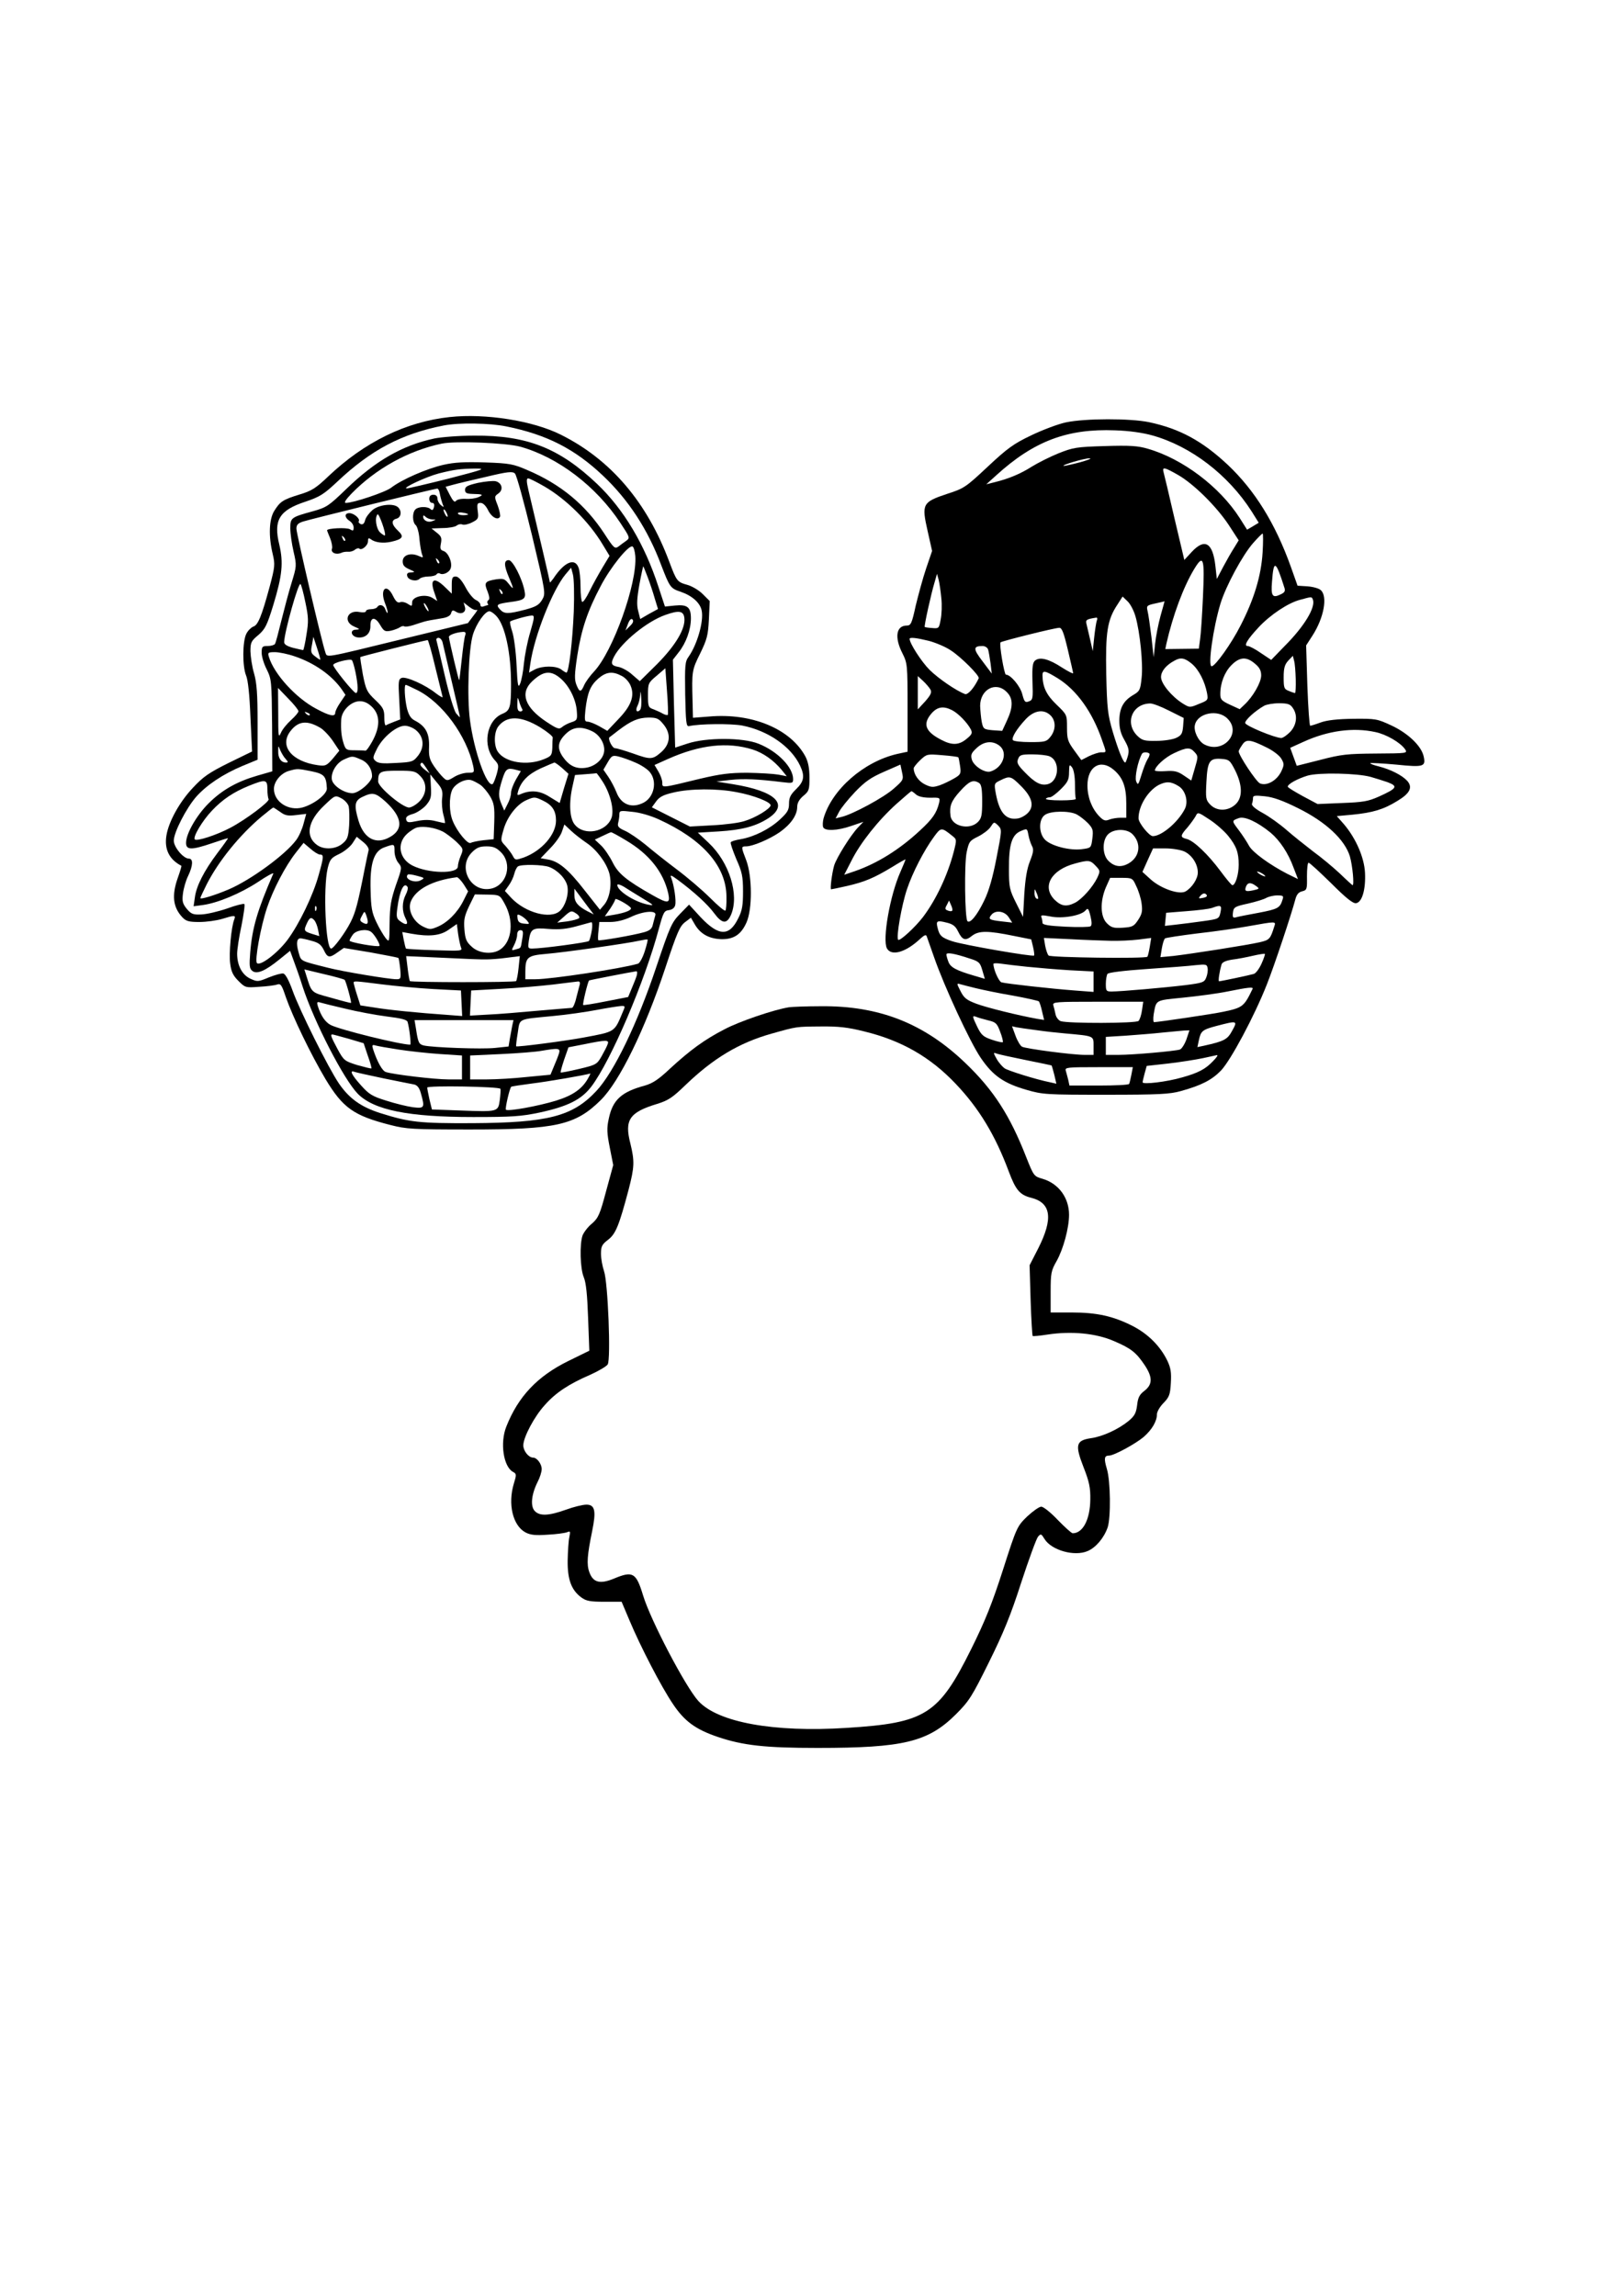 <?xml version="1.0" encoding="UTF-8" standalone="yes"?>
<svg version="1.0" xmlns="http://www.w3.org/2000/svg" width="210mm" height="297mm" viewBox="0 0 794 1123" preserveAspectRatio="xMidYMid meet">
  <g transform="translate(0,1123) scale(0.1,-0.1)" fill="#000000" stroke="none">
    <path d="M2200 9190 c-214 -23 -417 -122 -595 -291 -60 -57 -80 -70 -140 -88
-81 -25 -95 -34 -124 -81 -25 -41 -28 -123 -7 -210 12 -51 11 -62 -15 -160
-39 -144 -57 -188 -80 -195 -10 -4 -26 -19 -34 -35 -19 -37 -20 -159 -1 -205
9 -21 17 -95 21 -202 l8 -169 -115 -56 c-96 -48 -124 -67 -175 -122 -65 -69
-118 -165 -129 -233 -11 -68 14 -117 73 -148 2 -1 -6 -27 -17 -58 -31 -87 -24
-145 22 -194 18 -19 32 -23 83 -23 34 0 84 7 111 15 62 19 68 19 60 -2 -15
-37 -27 -169 -20 -217 5 -39 14 -58 40 -84 33 -33 35 -34 101 -29 38 2 77 7
88 11 18 6 23 -1 43 -61 34 -97 121 -278 194 -401 85 -141 137 -179 318 -225
78 -20 109 -22 390 -22 420 0 515 21 639 144 92 91 216 345 316 647 57 173 71
204 96 223 l29 22 21 -36 c27 -44 68 -67 128 -69 61 -1 97 23 123 82 29 65 28
225 -1 303 -26 67 -26 69 -1 69 32 0 113 34 164 69 54 38 86 83 86 124 0 19
10 37 30 54 28 23 30 30 30 89 0 45 -6 76 -19 102 -72 136 -262 216 -473 197
l-78 -6 -2 83 c-4 143 -3 151 37 231 34 70 39 89 43 168 l4 89 -34 34 c-19 19
-53 39 -75 45 -50 14 -53 18 -88 111 -109 293 -287 502 -532 624 -136 68 -368
105 -543 86z m278 -46 c197 -40 334 -110 472 -241 125 -118 220 -264 285 -438
42 -109 45 -113 96 -130 55 -19 95 -54 102 -93 10 -52 -22 -164 -64 -224 -18
-24 -19 -43 -17 -185 3 -134 5 -157 18 -155 51 12 207 13 261 3 127 -25 239
-103 283 -196 24 -51 20 -77 -19 -115 -28 -27 -35 -42 -35 -71 0 -31 -7 -43
-46 -79 -50 -46 -126 -84 -191 -95 -24 -4 -45 -10 -48 -15 -3 -4 10 -41 27
-82 28 -63 33 -84 33 -158 0 -68 -4 -94 -23 -131 -44 -91 -96 -89 -184 4 l-57
62 -44 -45 c-41 -42 -49 -60 -116 -259 -93 -278 -207 -515 -294 -608 -116
-124 -237 -155 -607 -157 -259 -1 -306 4 -452 50 -93 30 -150 71 -200 144 -51
75 -192 357 -227 455 -18 50 -35 81 -45 83 -9 2 -41 -7 -71 -19 -53 -22 -56
-22 -91 -6 -40 19 -64 65 -64 122 0 20 9 81 21 136 11 56 18 104 14 107 -3 3
-41 -6 -84 -22 -44 -15 -100 -28 -126 -29 -41 -2 -50 2 -72 28 -20 25 -23 37
-18 75 3 24 14 63 25 85 24 50 26 85 4 85 -27 0 -74 56 -74 88 0 40 61 159
110 215 51 57 130 110 225 150 l75 31 0 181 c0 141 -4 194 -17 240 -10 33 -17
82 -18 109 0 44 4 51 39 80 33 29 42 46 73 147 44 145 50 207 29 296 -29 119
0 167 128 209 71 24 90 36 156 98 163 154 315 235 522 275 72 14 224 12 306
-5z"/>
    <path d="M2124 9085 c-157 -34 -287 -109 -429 -246 -87 -84 -97 -91 -165 -110
-106 -29 -110 -32 -110 -83 0 -24 7 -75 16 -114 16 -69 15 -72 -10 -154 -14
-45 -36 -129 -50 -185 -14 -57 -27 -107 -31 -113 -3 -5 -19 -10 -36 -10 -26 0
-29 -3 -29 -33 0 -19 11 -55 25 -82 23 -47 24 -56 26 -273 l1 -225 -73 -21
c-100 -29 -173 -70 -239 -136 -59 -59 -110 -148 -110 -193 0 -35 26 -36 126
-2 41 14 76 25 79 25 2 0 -21 -33 -51 -72 -66 -88 -104 -162 -111 -219 l-6
-42 45 6 c73 10 183 56 269 112 44 30 78 48 76 42 -78 -180 -103 -264 -113
-386 -5 -64 -4 -79 10 -90 22 -18 63 -1 133 56 l52 42 19 -52 c11 -29 30 -83
42 -122 57 -175 202 -455 270 -525 79 -80 248 -114 565 -114 191 0 234 3 325
22 138 30 204 63 253 127 96 127 262 515 331 775 21 77 25 85 48 88 16 2 28
11 31 24 6 21 -5 96 -19 133 -7 17 -2 16 32 -9 81 -60 146 -120 177 -162 40
-54 63 -56 84 -7 40 97 -9 255 -110 350 l-53 50 101 6 c115 7 182 25 243 64
104 68 37 133 -172 167 l-81 13 69 8 c65 7 133 4 254 -11 49 -6 52 -5 52 15 0
58 -76 136 -169 173 -77 31 -256 31 -347 1 l-61 -20 -6 215 -5 215 28 36 c36
45 60 111 60 166 0 55 -17 69 -78 63 l-49 -5 -32 97 c-67 207 -170 379 -299
502 -185 176 -344 239 -602 237 -74 0 -162 -7 -196 -14z m421 -40 c184 -51
371 -193 490 -373 46 -70 48 -73 29 -87 -10 -7 -28 -20 -38 -28 -18 -13 -23
-9 -69 62 -93 142 -213 242 -378 312 -67 29 -86 33 -205 37 -100 3 -150 1
-206 -12 -79 -18 -202 -71 -255 -112 -29 -22 -184 -74 -221 -74 -11 0 -1 16
28 46 118 121 278 210 441 244 67 14 313 4 384 -15z m-350 -156 c-104 -26
-197 -48 -205 -48 -27 0 95 57 156 73 75 19 105 23 179 24 55 0 43 -4 -130
-49z m407 -275 c68 -286 68 -287 50 -318 -15 -25 -30 -34 -82 -48 -85 -22
-103 -22 -124 1 -21 23 -16 27 49 36 70 9 79 16 71 55 -12 62 -58 150 -77 150
-25 0 -24 -26 1 -85 25 -59 25 -64 -2 -30 -19 24 -25 26 -62 21 -54 -9 -59
-16 -41 -59 9 -23 11 -38 5 -42 -6 -4 -8 -11 -5 -16 4 -5 4 -9 1 -9 -2 0 -11
-3 -20 -6 -10 -4 -16 -1 -16 8 0 7 -10 18 -22 23 -13 6 -36 34 -51 63 -19 35
-35 52 -48 52 -16 0 -19 -7 -19 -42 l0 -42 -33 32 c-53 52 -76 40 -52 -27 l14
-41 -23 15 c-34 22 -101 7 -100 -22 0 -19 -1 -20 -21 -7 -12 8 -29 12 -38 8
-12 -4 -21 4 -34 30 -32 67 -67 35 -39 -36 9 -23 14 -43 12 -46 -2 -2 -7 6
-11 17 -7 22 -29 28 -40 11 -3 -5 -17 -10 -31 -10 -13 0 -24 -4 -24 -10 0 -5
-13 -7 -30 -4 -61 13 -84 -47 -27 -71 28 -12 29 -14 9 -15 -33 0 -25 -34 8
-38 37 -4 63 19 62 56 -1 44 23 47 47 6 19 -32 24 -35 54 -29 17 4 37 12 44
17 7 5 16 7 21 4 5 -3 24 0 43 6 57 19 63 20 84 24 11 2 37 6 59 10 25 4 40
13 43 25 4 14 8 16 23 7 26 -17 53 -3 44 24 l-6 21 27 -21 c15 -12 32 -19 38
-15 6 3 -2 -10 -17 -29 l-27 -36 -312 -76 c-406 -99 -375 -94 -386 -65 -15 41
-141 578 -141 603 0 19 8 27 33 35 37 12 644 161 656 161 5 0 11 -12 13 -27 3
-16 9 -37 13 -48 8 -18 7 -18 -8 -6 -9 7 -17 22 -17 32 0 12 -7 19 -20 19 -13
0 -20 -7 -20 -20 0 -11 6 -20 14 -20 9 0 12 -7 9 -21 -4 -14 -9 -17 -16 -10
-15 15 -60 14 -75 -1 -16 -16 -15 -63 2 -77 7 -6 16 -37 18 -69 3 -31 9 -65
13 -75 7 -16 5 -16 -18 -6 -39 17 -77 4 -77 -27 0 -19 8 -28 33 -39 28 -12 29
-14 9 -15 -17 0 -23 -5 -20 -17 4 -21 45 -30 61 -14 6 6 26 11 43 11 18 0 36
5 39 10 4 6 11 8 16 5 16 -10 48 5 54 26 9 27 -12 77 -36 84 -15 5 -17 12 -12
37 5 26 2 35 -20 52 l-26 21 55 2 c30 0 61 6 68 12 7 6 20 9 29 5 8 -3 30 2
47 11 30 15 32 20 27 56 -4 34 -2 39 14 39 12 0 25 -13 36 -34 16 -35 48 -53
59 -34 3 5 -2 30 -11 55 -17 43 -17 45 3 59 26 18 18 52 -13 60 -13 3 -52 -1
-87 -8 -51 -12 -63 -18 -63 -34 0 -15 7 -19 35 -20 52 -1 58 -4 30 -16 -14 -6
-42 -10 -64 -8 -22 1 -42 -4 -46 -11 -6 -8 -15 2 -29 29 l-21 41 37 10 c21 6
94 23 163 39 104 25 127 27 139 16 8 -7 45 -142 83 -300z m62 236 c108 -63
218 -173 284 -283 l34 -56 -35 -58 c-19 -32 -48 -84 -63 -115 -15 -31 -31 -55
-36 -52 -4 3 -8 36 -8 74 0 38 -4 80 -10 94 -18 49 -70 27 -123 -54 -10 -13
-17 -22 -17 -18 0 5 -48 211 -105 451 -10 43 -10 57 -1 57 6 0 42 -18 80 -40z
m-474 -145 c0 -5 -5 -3 -10 5 -5 8 -10 20 -10 25 0 6 5 3 10 -5 5 -8 10 -19
10 -25z m100 9 c0 -2 -11 -4 -25 -4 -14 0 -25 4 -25 9 0 4 11 6 25 3 14 -2 25
-6 25 -8z m-175 -25 c20 0 20 0 0 -8 -21 -9 -45 3 -45 22 0 7 4 7 12 -1 7 -7
21 -12 33 -13z m993 -179 c10 -133 -109 -466 -202 -565 -19 -20 -41 -50 -48
-66 -16 -37 -23 -36 -38 1 -10 25 -10 50 4 142 20 129 50 219 114 340 47 91
136 202 156 195 6 -2 12 -23 14 -47z m-960 -35 c-3 -3 -9 2 -12 12 -6 14 -5
15 5 6 7 -7 10 -15 7 -18z m1020 -67 c11 -29 27 -76 35 -105 l16 -52 -44 -24
-43 -25 -10 40 c-8 29 -6 62 6 129 9 49 18 89 19 89 1 0 10 -24 21 -52z m-361
-168 c-6 -146 -24 -300 -36 -300 -3 0 -15 7 -25 15 -25 19 -93 19 -130 0 l-28
-15 7 47 c20 135 109 359 172 434 l27 32 9 -34 c5 -19 7 -99 4 -179z m-1313
43 c15 -71 16 -93 5 -158 -6 -41 -14 -75 -16 -75 -2 0 -24 5 -49 11 -30 8 -44
17 -44 28 1 49 70 295 80 284 4 -4 15 -45 24 -90z m964 42 c-3 -3 -9 2 -12 12
-6 14 -5 15 5 6 7 -7 10 -15 7 -18z m-368 -65 c6 -11 8 -20 6 -20 -3 0 -10 9
-16 20 -6 11 -8 20 -6 20 3 0 10 -9 16 -20z m338 -43 c43 -46 72 -180 72 -334
0 -112 -5 -129 -41 -144 -80 -32 -101 -160 -38 -228 19 -21 20 -26 9 -67 -7
-24 -16 -47 -20 -49 -28 -17 -91 160 -111 313 -15 113 -7 350 15 419 17 54 59
113 80 113 7 0 22 -10 34 -23z m920 -10 c6 -52 -43 -134 -133 -225 l-85 -84
-36 31 c-19 18 -49 34 -65 38 -39 7 -43 16 -25 51 37 71 162 173 251 204 67
24 89 20 93 -15z m-754 -69 c-14 -46 -27 -114 -31 -153 -3 -38 -12 -83 -18
-98 -10 -25 -13 -14 -18 90 -3 66 -13 139 -21 163 -8 24 -13 47 -10 50 7 6 83
28 105 29 15 1 14 -9 -7 -81z m488 30 l-22 -22 12 32 c8 21 16 28 22 22 7 -7
3 -18 -12 -32z m-806 -45 c-4 -9 -11 -61 -17 -117 -6 -55 -11 -102 -13 -103
-2 -3 -46 182 -50 211 -1 10 36 23 68 25 13 1 16 -4 12 -16z m-709 -120 c-1
-1 -13 6 -25 16 -21 15 -23 23 -16 56 l7 40 18 -55 c10 -30 17 -56 16 -57z
m598 85 c3 -13 23 -99 45 -192 22 -92 40 -171 40 -174 0 -2 -8 6 -19 19 -10
14 -34 93 -55 184 -20 88 -39 166 -41 173 -2 6 2 12 10 12 8 0 17 -10 20 -22z
m-36 -120 c18 -73 34 -139 36 -146 3 -7 -12 1 -33 17 -51 41 -145 83 -167 75
-16 -6 -17 -18 -12 -105 l5 -98 -31 -12 c-18 -7 -35 -14 -39 -17 -5 -2 -8 15
-8 39 0 37 -5 48 -44 85 -41 39 -46 49 -61 125 -8 45 -14 84 -12 85 3 3 307
80 329 83 3 1 20 -59 37 -131z m-686 51 c94 -32 178 -90 228 -160 l19 -28 -25
-37 c-14 -20 -25 -43 -25 -50 0 -22 -28 -16 -93 19 -99 52 -207 170 -232 255
-6 20 -3 22 30 22 19 0 64 -9 98 -21z m296 -77 c13 -64 14 -102 2 -102 -11 0
-111 124 -111 137 0 12 82 32 91 24 4 -3 12 -30 18 -59z m1528 -209 c-3 -2
-13 0 -24 6 -10 6 -30 15 -45 21 -26 9 -28 13 -28 69 0 58 1 61 43 96 l42 36
8 -111 c5 -61 6 -114 4 -117z m-523 177 c42 -37 75 -104 78 -161 3 -39 1 -43
-27 -52 -16 -5 -37 -16 -46 -24 -14 -12 -24 -8 -77 27 -105 70 -129 140 -69
197 55 52 92 56 141 13z m297 14 c17 -8 37 -30 44 -48 21 -50 3 -99 -61 -165
l-53 -56 -40 23 c-22 12 -47 22 -57 22 -14 0 -15 8 -10 58 10 85 24 118 62
152 39 34 70 38 115 14z m-999 -70 c123 -62 240 -222 273 -371 6 -32 6 -33
-27 -33 -18 0 -48 -9 -67 -21 -31 -19 -35 -19 -51 -4 -10 9 -31 34 -46 56 -23
34 -27 49 -25 97 2 65 -17 100 -69 127 -20 10 -30 26 -39 59 -11 47 -15 116
-6 116 3 0 29 -12 57 -26z m-582 -103 c0 -6 -16 -25 -36 -43 -20 -18 -43 -46
-50 -63 -12 -27 -13 -17 -13 95 l-1 125 50 -52 c28 -28 50 -56 50 -62z m1671
6 c-16 -16 -24 -1 -12 21 6 12 12 36 13 54 1 22 3 17 5 -16 2 -27 0 -53 -6
-59z m-576 4 c3 -6 -1 -11 -9 -11 -12 0 -16 10 -15 38 1 34 1 35 9 10 4 -14
11 -31 15 -37z m-734 10 c39 -39 39 -96 1 -166 -15 -27 -30 -49 -35 -47 -4 1
-27 2 -51 2 -41 0 -45 2 -55 33 -11 35 -14 64 -12 115 1 45 48 92 91 92 22 0
41 -9 61 -29z m-306 -39 c-3 -3 -11 0 -18 7 -9 10 -8 11 6 5 10 -3 15 -9 12
-12z m1128 -60 c34 -21 62 -44 61 -50 -1 -7 -2 -30 -2 -51 -2 -36 -5 -40 -42
-55 -82 -33 -188 -16 -224 36 -21 30 -20 97 2 125 42 54 111 52 205 -5z m601
17 c40 -47 36 -98 -9 -138 -43 -37 -51 -38 -140 -6 -38 13 -77 25 -86 25 -14
0 -37 48 -27 54 2 1 21 16 43 33 63 48 97 62 147 63 40 0 50 -4 72 -31z
m-1679 -18 c17 -9 45 -39 63 -65 l32 -48 -32 -39 c-31 -35 -36 -37 -73 -32
-129 18 -190 95 -134 167 38 49 80 54 144 17z m468 -11 c40 -32 45 -82 14
-124 -25 -32 -29 -34 -109 -38 -65 -4 -87 -2 -100 9 -16 14 -15 18 8 64 30 56
95 109 135 109 14 0 38 -9 52 -20z m864 -7 c40 -19 67 -69 57 -107 -9 -36 -48
-67 -91 -72 -47 -6 -80 11 -111 56 -28 42 -23 74 19 113 34 32 74 35 126 10z
m784 -89 c52 -16 104 -53 143 -100 l25 -31 -42 8 c-23 4 -91 8 -151 9 -87 0
-132 -6 -230 -29 -193 -47 -186 -46 -186 -19 0 13 -9 37 -19 54 l-19 32 67 30
c155 69 290 84 412 46z m-2284 -46 c13 -15 14 -18 2 -18 -24 0 -39 22 -38 55
0 30 0 30 10 5 6 -13 17 -33 26 -42z m1711 -18 c29 -12 62 -34 72 -48 36 -45
20 -121 -31 -148 -58 -30 -110 -10 -133 50 -9 23 -27 57 -40 76 l-24 35 21 36
c19 33 24 35 51 29 17 -4 55 -17 84 -30z m-1343 15 c33 -13 55 -46 55 -82 0
-27 -65 -83 -96 -83 -39 0 -92 34 -100 64 -8 34 21 85 59 101 40 18 41 18 82
0z m320 -41 l17 -27 -25 19 c-14 11 -23 22 -20 27 7 11 9 9 28 -19z m665 -1
l31 -28 -22 -71 -21 -72 -49 30 c-48 31 -93 35 -143 13 -16 -7 -17 -5 -11 16
15 48 49 82 109 110 34 15 64 28 68 29 4 0 21 -12 38 -27z m-1225 -16 c62 -13
71 -24 74 -84 1 -28 -64 -78 -120 -93 -68 -18 -139 28 -139 91 0 36 34 77 73
88 42 12 42 12 112 -2z m1001 7 l22 -6 -24 -41 c-13 -23 -24 -52 -24 -65 0
-13 -7 -37 -17 -55 l-16 -32 -13 30 c-17 40 -17 59 3 122 17 54 25 59 69 47z
m-471 -29 c36 -35 34 -88 -4 -126 -16 -16 -39 -29 -50 -29 -32 0 -151 100
-151 127 0 49 7 53 97 53 76 0 86 -2 108 -25z m895 -31 c37 -59 56 -139 41
-176 -26 -68 -132 -88 -178 -33 -27 30 -31 109 -11 194 l11 50 51 4 c28 2 52
4 54 5 1 1 16 -19 32 -44z m-787 -78 c-3 -23 0 -59 6 -81 6 -21 9 -40 8 -41
-1 -1 -21 3 -44 9 -30 8 -57 8 -92 1 -43 -9 -50 -8 -54 7 -3 12 5 20 34 28 20
6 49 26 64 43 23 28 26 39 23 90 l-3 60 31 -38 c27 -31 31 -43 27 -78z m187
65 c14 -10 35 -35 48 -57 19 -33 22 -51 20 -124 l-3 -85 -50 -5 c-27 -3 -55
-9 -62 -13 -14 -9 -67 55 -88 107 -18 43 -19 115 -3 152 14 30 63 56 93 48 11
-3 31 -14 45 -23z m-1042 -21 c0 -22 3 -44 6 -49 7 -11 -111 -100 -187 -140
-68 -36 -164 -67 -174 -57 -11 11 37 92 84 141 51 54 104 90 180 121 82 33 91
32 91 -16z m2296 -15 c83 -15 166 -48 166 -64 0 -16 -73 -61 -127 -77 -26 -9
-97 -18 -158 -21 l-110 -6 -93 47 -93 47 21 29 c16 22 35 32 83 43 81 20 216
21 311 2z m-1717 -47 c80 -74 88 -133 23 -171 -69 -41 -129 -11 -156 78 -23
77 -19 99 19 117 50 24 64 21 114 -24z m-181 -23 c3 -14 4 -55 2 -92 -4 -57
-8 -69 -32 -89 -32 -28 -90 -32 -124 -8 -60 42 -47 118 34 194 53 51 54 51 84
35 16 -8 33 -27 36 -40z m950 29 c46 -22 64 -50 64 -98 0 -69 -71 -149 -159
-181 -39 -13 -41 -13 -52 8 -6 12 -23 34 -36 49 -25 26 -25 26 -9 82 18 62 65
122 111 142 39 17 41 17 81 -2z m-1286 -55 c24 -18 38 -21 78 -16 l50 6 -13
-48 c-7 -27 -23 -63 -36 -80 -53 -72 -222 -195 -329 -241 -68 -29 -140 -51
-140 -43 0 3 14 33 31 67 58 114 161 241 268 331 30 25 56 45 58 45 2 0 17
-10 33 -21z m1853 -37 c215 -98 330 -229 331 -378 1 -35 -2 -65 -5 -68 -4 -4
-37 24 -75 62 -38 38 -112 101 -164 140 -52 39 -121 94 -153 121 -33 27 -77
57 -99 67 -32 14 -38 22 -34 38 3 12 6 30 6 42 0 19 4 20 63 13 36 -3 91 -19
130 -37z m-355 -114 c50 -33 98 -97 113 -150 13 -51 3 -118 -24 -152 l-22 -26
-75 95 c-80 103 -128 143 -181 151 l-34 6 46 48 c26 26 52 63 58 82 l12 35 33
-31 c18 -17 52 -43 74 -58z m-703 55 c16 -8 46 -31 67 -50 35 -34 36 -36 22
-69 -8 -18 -14 -42 -14 -52 0 -38 -145 -35 -222 4 -65 33 -78 107 -28 154 17
16 41 31 53 33 32 7 86 -2 122 -20z m898 -44 c113 -67 182 -154 206 -258 11
-52 0 -53 -78 -9 -127 72 -167 105 -194 160 -15 30 -40 67 -57 83 l-30 28 38
18 c20 10 39 18 41 18 3 1 36 -17 74 -40z m-1260 -49 c-2 -8 -11 -49 -19 -90
-33 -169 -45 -214 -69 -261 -25 -50 -83 -129 -95 -129 -27 0 -40 295 -17 393
11 44 17 51 57 70 25 12 54 36 65 53 l20 31 32 -26 c19 -15 29 -32 26 -41z
m-238 -20 c20 0 19 -11 -6 -100 -27 -99 -95 -240 -153 -318 -48 -64 -133 -129
-149 -113 -12 12 18 177 49 270 30 90 90 205 142 271 l37 47 33 -28 c18 -16
39 -29 47 -29z m365 16 c0 -19 8 -44 19 -57 18 -22 18 -24 -12 -108 -24 -71
-30 -103 -31 -184 -1 -98 -1 -98 -20 -75 -10 13 -31 48 -45 78 -22 46 -26 71
-28 155 -4 132 16 192 67 210 50 18 50 18 50 -19z m521 -5 c56 -56 30 -158
-45 -177 -101 -25 -171 103 -97 177 23 23 38 29 71 29 33 0 48 -6 71 -29z
m236 -72 c42 -16 82 -58 89 -95 7 -40 -10 -95 -37 -120 -46 -42 -168 -9 -237
63 l-32 35 19 27 c11 15 23 40 27 57 4 16 12 32 18 36 17 11 121 9 153 -3z
m-629 -65 c-30 -16 -83 7 -63 28 3 3 23 0 45 -6 38 -10 39 -11 18 -22z m210
-19 l22 -35 -24 -48 c-29 -57 -78 -106 -127 -126 -33 -14 -39 -13 -70 2 -48
24 -76 82 -59 123 25 60 107 103 225 118 6 0 20 -15 33 -34z m877 -70 c55 -33
57 -36 25 -30 -65 13 -150 67 -150 96 0 6 15 2 33 -9 17 -11 59 -37 92 -57z
m-1151 56 c3 -5 -1 -22 -9 -37 -19 -37 -19 -81 -1 -116 17 -32 4 -37 -28 -13
-16 12 -18 22 -12 64 11 86 33 130 50 102z m881 -95 l30 -39 -32 16 c-47 25
-63 45 -63 79 l0 31 18 -24 c10 -13 31 -42 47 -63z m-407 15 c47 -83 38 -185
-20 -225 -37 -26 -103 -21 -139 12 -27 24 -33 37 -37 85 -4 48 0 66 23 115
l28 57 61 -1 c61 -1 61 -2 84 -43z m618 -22 c6 -11 -26 -24 -84 -34 l-43 -7
26 37 c14 21 25 42 25 46 0 9 67 -28 76 -42z m-1539 -11 c-3 -8 -6 -5 -6 6 -1
11 2 17 5 13 3 -3 4 -12 1 -19z m1286 -39 c-5 -5 -31 -12 -58 -16 l-49 -6 34
30 c32 29 36 30 58 15 13 -8 19 -19 15 -23z m-1034 -16 c1 -15 -8 -16 -28 -4
-11 7 -11 13 0 32 12 23 12 23 20 4 4 -11 8 -26 8 -32z m1407 30 c-3 -10 -8
-30 -12 -45 -4 -21 -15 -30 -43 -38 -53 -15 -220 -44 -224 -39 -2 2 -2 23 1
47 l4 42 52 0 c33 0 68 9 101 24 62 30 129 35 121 9z m-626 -28 c12 -15 11
-16 -16 -13 -22 2 -30 9 -32 26 -3 20 -1 22 16 13 10 -5 25 -17 32 -26z
m-1041 2 c6 -8 14 -28 17 -45 l6 -31 -36 11 c-40 13 -41 16 -24 53 13 28 21
31 37 12z m1356 -49 c-4 -24 -10 -46 -14 -51 -7 -7 -229 -37 -278 -37 -20 0
-21 4 -16 38 9 60 18 65 98 58 51 -4 87 0 135 13 36 10 69 19 73 20 5 0 6 -18
2 -41z m-640 -82 c8 -18 2 -18 -128 -14 -75 2 -138 6 -141 8 -2 3 -7 22 -11
43 l-7 38 43 -8 c89 -16 144 -10 185 20 l39 27 6 -47 c4 -27 10 -56 14 -67z
m-440 76 c16 -11 47 -63 41 -69 -7 -7 -146 17 -146 26 0 3 7 17 16 29 15 22
67 30 89 14z m740 -34 c-8 -50 -5 -44 -32 -52 -22 -7 -22 -6 -8 21 8 15 15 38
15 51 0 13 6 22 16 22 13 0 15 -7 9 -42z m-1031 -10 c35 -9 47 -19 60 -45 18
-39 28 -40 68 -11 l30 21 132 -22 c72 -13 133 -25 135 -27 2 -2 6 -26 9 -54 4
-47 3 -50 -19 -50 -36 0 -265 38 -334 56 -142 36 -131 30 -145 78 -12 43 -8
66 10 66 6 0 30 -5 54 -12z m1630 -52 c-10 -31 -25 -58 -33 -60 -81 -24 -425
-76 -501 -76 l-50 0 0 34 c0 74 9 82 102 90 86 7 397 51 458 65 19 4 36 7 38
5 2 -1 -4 -27 -14 -58z m-774 -39 c19 0 64 3 99 8 l64 8 -6 -57 c-3 -32 -9
-61 -12 -65 -7 -7 -513 -7 -520 0 -2 3 -7 31 -11 64 l-7 58 179 -8 c98 -5 195
-9 214 -8z m-694 -100 c6 -5 35 -110 31 -113 -1 -1 -44 10 -96 25 -102 28 -95
21 -125 117 l-7 22 96 -23 c53 -12 98 -25 101 -28z m1429 21 c-4 -13 -15 -41
-25 -64 l-17 -41 -108 -21 c-60 -12 -110 -20 -112 -18 -4 4 23 116 29 120 2 2
198 40 231 45 5 0 5 -9 2 -21z m-1247 -43 c64 -8 178 -19 252 -23 l135 -7 3
-62 3 -63 -78 6 c-131 9 -284 24 -354 36 l-66 10 -17 53 c-9 28 -16 55 -16 58
0 9 5 9 138 -8z m968 -2 c-3 -10 -10 -39 -17 -65 -6 -27 -16 -48 -21 -48 -6 0
-81 -7 -167 -14 -86 -8 -196 -17 -244 -19 l-88 -5 3 62 3 61 145 8 c80 4 195
14 255 21 61 8 116 14 123 15 8 1 11 -6 8 -16z m-1147 -117 c57 -14 148 -31
202 -38 73 -9 100 -16 103 -27 9 -30 18 -111 13 -111 -49 0 -344 73 -389 96
-27 14 -48 45 -63 92 -6 20 -4 23 12 18 10 -3 65 -17 122 -30z m1357 -18 c-41
-98 -35 -94 -190 -123 -84 -16 -327 -48 -331 -43 -1 2 2 31 8 66 11 72 -3 65
172 82 66 6 163 20 215 30 52 10 105 18 118 19 21 1 22 0 8 -31z m-540 -65
c-3 -16 -8 -45 -12 -65 l-6 -37 -66 -7 c-65 -7 -306 2 -349 12 -24 6 -28 15
-38 82 l-7 42 242 0 242 0 -6 -27z m-801 -64 l74 -22 20 -60 c12 -33 20 -62
18 -63 -2 -2 -32 6 -69 16 -63 20 -66 22 -97 79 -32 60 -36 71 -25 71 3 0 39
-10 79 -21z m1268 -26 c-3 -10 -17 -37 -30 -60 -23 -40 -27 -42 -111 -62 -47
-11 -87 -19 -89 -17 -2 1 6 30 17 63 l21 60 77 15 c108 22 123 22 115 1z
m-1023 -27 c52 -8 143 -18 203 -22 l107 -7 0 -58 0 -59 -67 0 c-68 0 -267 24
-305 36 -18 5 -43 51 -63 112 -6 20 -4 23 12 18 10 -3 61 -12 113 -20z m785
-18 c-4 -13 -15 -41 -25 -64 l-17 -41 -115 -11 c-63 -7 -151 -12 -196 -12
l-82 0 0 58 0 59 153 7 c83 4 172 11 197 16 82 14 92 13 85 -12z m-858 -123
c70 -14 138 -28 150 -30 15 -4 25 -17 32 -43 20 -71 18 -75 -40 -68 -28 4 -86
18 -129 32 -68 21 -85 31 -124 75 -46 51 -58 76 -32 66 8 -3 72 -17 143 -32z
m1003 6 c-29 -56 -76 -89 -160 -115 -85 -26 -236 -54 -245 -44 -5 4 18 105 26
112 2 2 48 9 102 16 75 9 266 42 285 49 1 1 -2 -8 -8 -18z m-432 -57 c2 -5 0
-30 -3 -55 -8 -58 -8 -58 -194 -51 l-138 5 -12 49 c-6 27 -11 53 -11 58 0 11
354 5 358 -6z"/>
    <path d="M1822 8735 c-16 -14 -33 -36 -36 -50 -4 -16 -11 -22 -21 -19 -8 4
-13 10 -10 14 8 13 -24 40 -46 40 -25 0 -24 -22 1 -38 11 -7 20 -21 20 -32 0
-17 -3 -18 -18 -9 -16 10 -112 5 -112 -5 0 -2 7 -20 15 -39 8 -20 12 -43 9
-51 -7 -19 19 -31 44 -21 9 5 25 7 35 6 10 -1 25 3 33 10 8 6 17 9 21 6 11
-12 43 14 43 35 0 15 3 18 13 11 21 -17 61 -22 101 -13 57 13 64 25 33 54 -32
30 -35 52 -7 59 22 6 27 36 8 55 -22 22 -94 14 -126 -13z m61 -124 c-1 -2 -12
4 -23 14 -20 18 -28 74 -13 89 7 6 43 -95 36 -103z m-195 -26 c-3 -3 -9 2 -12
12 -6 14 -5 15 5 6 7 -7 10 -15 7 -18z"/>
    <path d="M5215 9164 c-38 -8 -115 -37 -171 -64 -86 -41 -117 -64 -212 -153
-107 -100 -115 -106 -199 -133 -120 -40 -125 -49 -95 -181 l22 -98 -29 -85
c-16 -47 -38 -129 -51 -182 -19 -88 -24 -98 -44 -98 -52 0 -61 -58 -21 -136
24 -48 25 -55 25 -265 l0 -216 -51 -11 c-164 -38 -319 -174 -360 -315 -4 -15
-5 -35 -2 -43 8 -20 69 -18 138 6 l59 20 -26 -27 c-37 -39 -105 -148 -117
-186 -11 -38 -21 -117 -15 -117 3 0 37 7 77 16 87 20 132 39 220 92 37 23 67
40 67 38 0 -2 -11 -29 -25 -61 -51 -114 -89 -331 -66 -374 22 -40 93 -19 163
47 21 19 29 22 32 11 3 -8 19 -54 36 -102 50 -144 175 -413 227 -490 60 -89
114 -126 225 -158 79 -23 97 -24 388 -24 261 0 314 3 367 18 101 28 151 54
196 100 48 50 164 267 225 422 38 96 120 343 139 415 6 24 16 36 33 40 24 6
25 10 24 73 0 37 3 67 8 67 5 0 54 -45 110 -100 73 -73 107 -100 122 -98 30 4
48 68 44 149 -4 75 -44 167 -102 236 l-36 41 77 7 c99 10 151 25 219 67 62 37
77 67 48 99 -25 27 -80 55 -138 70 -26 6 -45 14 -42 16 2 2 59 -1 126 -7 136
-14 146 -10 135 40 -11 51 -76 113 -157 151 -71 33 -77 34 -188 33 -78 -1
-129 -7 -159 -18 -24 -9 -47 -16 -51 -16 -4 0 -10 88 -14 196 l-6 197 31 48
c56 87 75 191 41 222 -9 9 -39 17 -66 19 l-48 3 -33 93 c-76 212 -176 373
-308 498 -125 117 -235 177 -386 209 -92 19 -311 19 -406 -1z m423 -64 c189
-53 371 -193 485 -371 l35 -56 -28 -17 -29 -17 -36 57 c-98 153 -279 290 -450
339 -47 14 -87 17 -209 13 -141 -4 -156 -7 -229 -36 -42 -17 -101 -47 -130
-65 -53 -34 -112 -59 -182 -76 l-40 -10 50 45 c184 167 347 228 580 219 69 -2
137 -12 183 -25z m-353 -131 c-38 -10 -74 -18 -80 -18 -20 2 101 38 125 37 14
0 -6 -8 -45 -19z m478 -62 c77 -44 189 -155 249 -246 l48 -74 -22 -36 c-13
-20 -37 -62 -54 -94 l-31 -59 -7 64 c-13 114 -52 137 -116 68 l-36 -39 -49
207 c-26 113 -50 214 -53 224 -6 25 4 23 71 -15z m414 -379 c-7 -115 -42 -230
-108 -358 -44 -87 -123 -198 -141 -199 -20 -2 7 188 43 307 27 87 108 237 160
296 22 25 43 46 46 46 3 0 3 -42 0 -92z m-292 -221 c-4 -88 -10 -180 -14 -205
l-6 -45 -82 -1 -82 -1 5 25 c32 141 84 280 136 366 46 76 52 56 43 -139z m399
47 c5 -16 0 -23 -20 -32 -39 -19 -47 -7 -41 63 8 110 18 105 61 -31z m-1679
-49 c4 -33 2 -80 -3 -105 -8 -44 -9 -45 -42 -42 -19 1 -35 4 -36 5 -4 4 32
166 48 218 l12 42 8 -29 c4 -16 10 -56 13 -89z m950 -90 c22 -77 38 -232 30
-301 -6 -58 -9 -65 -40 -83 -48 -28 -68 -63 -69 -124 0 -39 6 -64 25 -97 21
-37 24 -51 17 -77 -5 -18 -11 -33 -13 -33 -10 0 -34 60 -61 150 -25 86 -28
113 -32 282 -4 205 5 266 55 341 l25 39 24 -23 c14 -13 31 -46 39 -74z m868
82 c14 -38 -42 -131 -139 -228 l-65 -67 -51 34 c-27 19 -56 34 -64 34 -21 0
-2 32 54 92 57 61 144 119 202 134 58 16 57 16 63 1z m-745 -78 c-11 -40 -23
-101 -27 -138 l-7 -66 -11 100 c-7 55 -15 112 -19 127 -6 25 -3 27 37 36 24 5
45 10 46 11 1 1 -8 -31 -19 -70z m-312 -24 c-3 -8 -9 -46 -13 -83 l-7 -67 -12
53 c-7 29 -15 63 -18 77 -6 23 -3 26 48 34 4 0 6 -6 2 -14z m-142 -143 c14
-60 26 -111 26 -115 0 -4 -25 9 -55 28 -64 42 -108 53 -131 34 -12 -10 -15
-30 -13 -102 3 -84 2 -91 -18 -98 -18 -7 -22 -2 -32 36 -10 39 -57 95 -80 95
-8 0 -34 151 -26 158 6 6 265 71 287 71 13 1 22 -23 42 -107z m-679 43 c33 -9
81 -29 106 -46 50 -32 143 -125 137 -137 -22 -47 -53 -82 -67 -77 -43 16 -129
75 -173 118 -40 40 -98 130 -98 152 0 9 34 5 95 -10z m289 -42 c3 -10 8 -40
12 -68 l6 -50 -45 60 c-47 61 -47 75 0 75 12 0 24 -8 27 -17z m1505 -145 c1
-38 -1 -68 -3 -68 -3 0 -16 4 -30 10 -24 9 -26 15 -26 67 0 45 5 62 22 81 l23
24 6 -24 c4 -13 7 -53 8 -90z m-508 75 c34 -29 63 -86 74 -143 6 -34 5 -36
-39 -53 -45 -19 -46 -19 -80 2 -54 34 -106 97 -106 129 0 28 24 58 65 80 31
18 51 14 86 -15z m308 1 c23 -19 31 -34 31 -58 0 -34 -40 -104 -82 -143 l-23
-22 -48 22 c-41 19 -47 26 -47 52 0 54 21 108 55 142 40 40 73 42 114 7z
m-964 -72 c93 -58 169 -165 216 -301 23 -66 24 -61 -4 -61 -12 0 -39 -9 -60
-19 l-37 -19 -35 48 c-31 43 -35 54 -35 111 0 62 0 63 -51 112 -50 48 -68 86
-69 144 0 26 13 23 75 -15z m-623 -55 c7 -14 2 -26 -26 -58 l-36 -39 0 82 0
81 26 -24 c14 -13 30 -32 36 -42z m373 -12 c32 -31 32 -74 1 -140 l-23 -50
-46 3 c-44 4 -47 6 -54 40 -4 21 -7 56 -8 79 0 81 77 122 130 68z m794 -91
l72 -36 -3 -41 c-3 -35 -8 -44 -33 -56 -16 -8 -60 -15 -97 -15 -57 -1 -70 2
-92 23 -65 61 -29 158 60 160 12 1 54 -15 93 -35z m605 14 c26 -36 20 -85 -13
-119 -16 -16 -35 -29 -43 -29 -32 1 -173 59 -176 73 -3 13 47 59 93 85 11 6
43 12 72 12 42 0 55 -4 67 -22z m-1666 -12 c31 -16 74 -61 91 -93 9 -18 7 -25
-20 -47 -37 -31 -71 -33 -124 -5 -78 40 -92 77 -49 128 29 34 59 39 102 17z
m482 -26 c26 -26 26 -70 -1 -104 -19 -24 -26 -26 -99 -26 -43 0 -82 4 -85 10
-7 12 19 55 64 103 41 43 88 50 121 17z m865 -15 c72 -71 -22 -175 -114 -126
-29 16 -53 66 -45 96 14 58 113 77 159 30z m724 -66 c53 -11 122 -51 145 -84
13 -20 10 -20 -143 -21 -139 -1 -169 -4 -272 -31 l-115 -29 -16 44 -16 44 64
29 c120 55 244 72 353 48z m-529 -77 c30 -15 61 -39 69 -54 14 -24 14 -30 -1
-62 -22 -45 -71 -72 -104 -58 -19 9 -104 137 -104 157 0 3 7 17 17 31 19 30
39 28 123 -14z m-1310 10 c43 -34 16 -108 -45 -126 -28 -8 -83 28 -91 60 -6
23 -1 32 25 56 36 33 78 36 111 10z m955 -32 c17 -19 17 -22 0 -79 l-17 -59
-37 25 c-29 20 -46 24 -89 21 -28 -2 -52 0 -52 3 0 19 50 65 94 85 62 29 78
30 101 4z m-222 -6 c3 -4 -1 -16 -9 -28 -8 -13 -21 -47 -30 -77 -15 -49 -17
-52 -26 -30 -7 21 9 99 29 134 5 9 27 9 36 1z m-935 -18 c2 -2 6 -22 9 -44 5
-36 3 -41 -28 -59 -19 -11 -51 -27 -71 -34 -33 -11 -42 -11 -73 4 -31 15 -55
49 -55 79 0 5 15 24 32 40 32 30 34 30 107 24 41 -3 76 -8 79 -10z m445 5 c55
-21 49 -123 -8 -137 -33 -8 -62 7 -113 60 -33 34 -39 45 -31 64 7 19 15 22 68
22 33 0 71 -4 84 -9z m910 -70 c36 -73 37 -133 1 -166 -37 -34 -92 -34 -124 0
-21 22 -22 31 -18 109 5 102 15 118 72 114 39 -3 43 -6 69 -57z m-1670 -88
c-47 -43 -203 -127 -256 -139 l-29 -7 17 32 c9 18 44 61 78 97 50 52 78 71
142 99 l80 35 8 -38 c8 -35 6 -39 -40 -79z m886 21 c0 -35 2 -67 4 -71 3 -5
-30 -8 -73 -8 -43 0 -76 3 -73 8 2 4 11 7 19 7 8 0 32 18 54 40 34 34 40 46
40 83 1 38 2 40 15 23 8 -11 14 -43 14 -82z m189 71 c45 -38 62 -83 62 -164
l0 -71 -29 0 c-16 0 -41 -4 -54 -9 -20 -8 -29 -5 -50 17 -36 38 -57 93 -57
150 0 93 64 131 128 77z m1257 -35 c22 -6 59 -18 83 -26 53 -20 47 -30 -41
-70 -54 -24 -77 -28 -182 -32 l-119 -5 -73 39 c-40 22 -73 42 -73 46 0 13 48
39 97 54 55 16 242 12 308 -6z m-1711 -44 c55 -54 67 -98 36 -131 -12 -13 -33
-25 -48 -28 -59 -11 -92 25 -110 120 -9 50 -9 51 22 66 46 23 52 21 100 -27z
m-204 14 c11 -7 15 -29 15 -89 0 -69 -3 -84 -21 -102 -41 -41 -128 -21 -134
31 -6 47 3 71 46 119 46 51 65 59 94 41z m977 -16 c33 -21 48 -76 29 -112 -33
-64 -113 -132 -156 -132 -18 0 -69 64 -70 86 -1 60 45 135 98 164 38 19 61 18
99 -6z m-1286 -40 c11 -10 36 -16 68 -16 50 1 51 1 45 -26 -12 -49 -32 -78
-94 -135 -100 -93 -208 -160 -317 -198 l-53 -18 35 68 c43 87 132 199 221 279
38 34 71 62 73 62 2 0 12 -7 22 -16z m1869 -67 c136 -67 229 -154 254 -236 13
-46 22 -141 13 -141 -1 0 -29 25 -62 57 -33 31 -92 80 -132 109 -39 30 -98 77
-130 105 -32 28 -84 65 -115 82 -37 20 -56 37 -53 45 3 8 5 20 5 29 0 12 10
13 58 8 40 -4 88 -21 162 -58z m-1082 -31 c15 -8 39 -27 55 -43 24 -26 26 -34
21 -75 -6 -46 -6 -46 -53 -52 -57 -7 -145 15 -177 45 -33 31 -34 101 -2 123
28 20 120 21 156 2z m740 -104 c41 -51 52 -82 52 -142 0 -48 -16 -100 -31
-100 -4 0 -30 31 -58 69 -61 82 -130 148 -165 157 -33 8 -33 16 3 56 15 18 33
43 40 55 11 22 11 22 70 -17 32 -21 72 -57 89 -78z m208 15 c45 -38 86 -99
112 -170 l22 -57 -53 26 c-85 44 -168 104 -186 136 -9 17 -31 51 -49 75 -37
49 -37 48 -2 61 28 11 91 -18 156 -71z m-1341 -124 c-18 -94 -37 -161 -60
-208 -34 -71 -69 -114 -82 -101 -13 13 -16 279 -4 337 11 52 15 57 56 77 24
12 52 33 61 47 17 26 17 26 37 7 19 -20 19 -21 -8 -159z m-217 109 c23 -18 23
-19 8 -78 -30 -115 -86 -234 -150 -319 -38 -50 -114 -120 -122 -112 -11 11 17
170 43 247 27 81 83 190 133 258 33 45 36 46 88 4z m390 -49 c10 -18 8 -31 -9
-75 -15 -37 -23 -86 -28 -163 l-6 -110 -34 68 c-32 64 -35 76 -35 165 -1 120
14 169 58 187 31 13 31 13 37 -18 3 -18 11 -42 17 -54z m492 57 c45 -45 37
-111 -18 -143 -38 -22 -72 -17 -102 15 -28 31 -28 100 2 128 29 27 91 27 118
0z m254 -85 c38 -18 66 -62 66 -103 0 -31 -29 -75 -61 -93 -31 -16 -118 14
-168 58 l-42 38 26 58 26 57 61 0 c33 0 74 -7 92 -15z m-434 -70 c23 -24 23
-26 8 -59 -22 -45 -74 -104 -109 -122 -42 -21 -67 -17 -100 15 -63 64 -17 146
100 177 66 18 75 17 101 -11z m830 -51 c0 -2 -9 0 -20 6 -11 6 -20 13 -20 16
0 2 9 0 20 -6 11 -6 20 -13 20 -16z m-631 -49 c11 -22 23 -60 26 -85 5 -37 2
-51 -17 -80 -21 -32 -29 -35 -76 -38 -44 -3 -56 1 -77 22 -32 32 -34 106 -5
175 l21 47 54 0 c55 0 56 -1 74 -41z m586 1 c18 -13 17 -14 -14 -21 -37 -8
-44 -4 -35 19 8 20 24 21 49 2z m-1066 -59 c1 -5 -3 -5 -9 -2 -5 3 -10 16 -9
28 0 21 1 21 9 2 5 -11 9 -24 9 -28z m825 14 c3 -5 -5 -11 -19 -13 -20 -4 -23
-3 -14 8 13 16 25 18 33 5z m370 -23 c-12 -39 -22 -45 -117 -63 -50 -9 -100
-19 -110 -22 -15 -4 -18 0 -15 23 3 26 8 30 73 44 39 9 79 21 90 28 11 6 35
12 53 12 30 0 33 -2 26 -22z m-1616 -53 c-3 -3 -12 -3 -21 1 -14 5 -15 10 -5
27 l11 22 10 -23 c6 -12 8 -25 5 -27z m1313 -7 c-7 -33 -8 -33 -86 -44 -44 -6
-104 -14 -133 -17 l-53 -6 3 32 3 32 100 8 c55 4 111 11 125 16 43 16 48 13
41 -21z m-636 -69 c-5 -4 -61 -5 -122 -2 -82 4 -113 9 -113 19 0 7 -2 19 -5
27 -5 11 2 12 44 4 57 -12 151 4 172 30 11 13 15 9 24 -29 7 -29 7 -45 0 -49z
m-400 44 l17 -26 -52 6 c-61 7 -67 11 -50 32 20 25 65 19 85 -12z m-248 -69
c21 -43 36 -48 69 -21 33 25 77 25 204 -1 l85 -17 9 -37 c5 -21 7 -40 5 -42
-7 -7 -348 52 -401 70 -51 17 -62 27 -71 65 -9 35 -3 38 44 26 31 -7 44 -18
56 -43z m1547 24 c-19 -61 -23 -66 -71 -77 -60 -14 -336 -57 -422 -67 l-64 -6
7 43 c4 24 11 46 16 49 5 3 76 14 157 24 81 9 193 25 248 35 140 25 138 25
129 -1z m-799 -70 c39 -1 99 2 134 6 l63 8 -7 -43 c-4 -24 -9 -46 -12 -49 -10
-10 -473 -4 -483 6 -6 6 -13 28 -17 49 l-6 37 129 -6 c71 -4 161 -7 199 -8z
m-690 -87 c45 -14 50 -20 61 -58 l12 -41 -51 15 c-89 26 -117 41 -127 68 -6
15 -10 31 -10 36 0 12 40 5 115 -20z m1427 -24 c-11 -25 -28 -48 -38 -51 -20
-6 -162 -36 -170 -36 -5 0 1 44 12 82 3 11 20 19 52 24 26 3 72 12 102 19 30
7 57 11 58 9 2 -1 -5 -23 -16 -47z m-1147 -16 c50 -5 143 -13 208 -17 l117 -6
0 -50 0 -50 -92 7 c-108 8 -336 33 -359 40 -13 5 -39 63 -39 90 0 4 17 4 38 1
20 -3 78 -10 127 -15z m876 -53 c-9 -23 -17 -26 -103 -37 -99 -12 -315 -31
-360 -31 -26 0 -28 3 -28 38 0 20 4 42 8 48 4 7 78 16 192 24 102 7 210 15
240 19 50 5 55 4 58 -15 2 -11 -1 -32 -7 -46z m-1126 -52 c33 -8 114 -25 180
-36 66 -12 123 -25 127 -28 4 -4 11 -26 16 -49 l10 -42 -32 5 c-95 17 -248 55
-299 74 -48 18 -61 28 -78 62 -19 37 -19 39 -2 34 10 -3 45 -12 78 -20z m1353
-3 c-42 -87 -48 -92 -143 -112 -44 -10 -315 -50 -339 -51 -4 0 -5 17 -2 38 13
73 6 68 144 82 70 7 168 20 217 30 104 21 128 23 123 13z m-541 -104 c-3 -23
-11 -47 -17 -53 -12 -12 -343 -13 -381 -1 -10 4 -22 18 -25 33 -3 15 -8 35
-11 45 -4 16 11 17 218 17 l222 0 -6 -41z m-753 -50 c38 -9 44 -15 59 -56 10
-25 15 -48 13 -51 -3 -2 -27 3 -53 12 -42 14 -52 23 -71 61 -26 54 -27 59 -6
51 9 -4 35 -11 58 -17z m1194 -51 c-23 -43 -39 -51 -137 -73 l-33 -7 7 33 c10
46 16 52 88 71 100 26 103 26 75 -24z m-958 3 c41 -6 104 -13 140 -16 144 -13
140 -11 140 -61 l0 -44 -44 0 c-59 0 -287 30 -306 40 -8 4 -23 29 -32 54 l-17
46 22 -5 c12 -2 56 -9 97 -14z m734 -46 c-9 -24 -23 -46 -32 -49 -27 -8 -231
-26 -299 -26 l-63 0 0 44 0 44 98 6 c53 4 133 10 177 15 44 4 92 9 107 10 l27
1 -15 -45z m-787 -100 c70 -14 127 -26 128 -27 1 -2 7 -22 13 -46 l10 -43 -31
7 c-70 14 -203 56 -222 68 -11 8 -29 28 -39 46 -17 30 -17 33 -2 27 9 -4 74
-18 143 -32z m917 -6 c-36 -38 -71 -57 -150 -79 -75 -22 -194 -36 -194 -24 0
5 5 25 10 44 l10 36 107 12 c60 7 135 19 168 26 33 7 64 14 69 15 6 0 -3 -13
-20 -30z m-399 -66 c-4 -21 -9 -41 -11 -45 -3 -5 -70 -8 -149 -8 l-143 0 -6
28 c-4 15 -9 35 -12 45 -5 16 7 17 161 17 l167 0 -7 -37z"/>
    <path d="M3860 6303 c-75 -12 -245 -70 -316 -108 -99 -51 -168 -102 -266 -192
-56 -53 -85 -72 -123 -83 -115 -31 -158 -70 -177 -163 -10 -45 -9 -70 5 -140
l17 -86 -35 -128 c-30 -113 -38 -131 -69 -158 -20 -16 -40 -43 -46 -58 -15
-43 -12 -162 6 -205 11 -26 17 -84 21 -198 l6 -161 -104 -51 c-150 -74 -244
-173 -302 -320 -32 -80 -14 -197 33 -222 17 -9 17 -14 4 -56 -31 -102 -5 -207
57 -240 25 -13 50 -15 108 -11 42 2 84 8 95 12 16 7 17 5 11 -25 -4 -18 -7
-69 -8 -114 -1 -92 18 -144 67 -180 23 -17 42 -21 112 -21 l85 0 38 -90 c54
-129 156 -326 213 -410 56 -84 110 -124 219 -161 124 -42 233 -54 489 -54 420
0 540 29 676 164 65 65 79 87 162 255 70 141 107 231 158 390 37 113 74 214
82 224 14 16 16 15 32 -11 34 -55 146 -87 211 -59 40 17 80 64 98 116 16 49
14 228 -4 286 -15 51 -13 65 11 65 24 0 130 58 169 91 41 36 65 77 65 111 0
12 14 37 32 55 28 29 33 41 36 98 3 51 0 73 -17 109 -35 72 -95 132 -172 171
-93 47 -173 65 -296 65 l-103 0 0 100 c0 93 2 104 30 153 32 58 60 160 60 225
0 83 -51 153 -130 176 -42 12 -43 14 -80 107 -79 202 -159 327 -297 459 -202
194 -422 281 -708 278 -71 0 -141 -3 -155 -5z m367 -118 c182 -44 324 -125
449 -257 114 -120 193 -251 259 -428 34 -91 54 -115 110 -129 98 -25 108 -102
34 -248 l-42 -82 5 -171 c3 -94 8 -173 10 -175 2 -2 35 1 73 7 118 18 238 6
325 -32 84 -36 108 -55 151 -119 38 -58 38 -93 -2 -124 -25 -19 -32 -34 -36
-71 -5 -38 -12 -52 -42 -77 -49 -40 -126 -76 -184 -84 -73 -11 -79 -32 -36
-142 28 -71 34 -101 33 -158 -1 -97 -36 -165 -86 -165 -6 0 -38 29 -73 65 -34
36 -70 65 -81 65 -10 0 -41 -22 -69 -48 -49 -48 -51 -51 -118 -260 -53 -165
-87 -250 -156 -389 -159 -320 -223 -361 -609 -385 -357 -23 -631 27 -726 132
-63 70 -233 394 -270 516 -34 112 -50 121 -143 82 -68 -28 -102 -19 -120 32
-14 38 -10 84 14 201 20 98 14 129 -28 129 -18 0 -63 -11 -101 -25 -84 -30
-129 -32 -153 -5 -21 24 -15 81 15 141 11 21 20 49 20 63 0 25 -23 56 -42 56
-22 0 -48 33 -48 60 0 39 54 142 106 198 53 60 117 102 221 147 42 19 81 42
86 51 16 27 1 403 -18 456 -8 24 -15 62 -15 85 0 36 5 46 34 68 38 29 54 68
101 245 29 112 30 139 9 226 -30 116 -5 153 130 194 55 17 76 31 138 91 137
132 263 208 423 253 125 35 118 34 240 35 86 1 132 -4 212 -24z"/>
  </g>
</svg>
